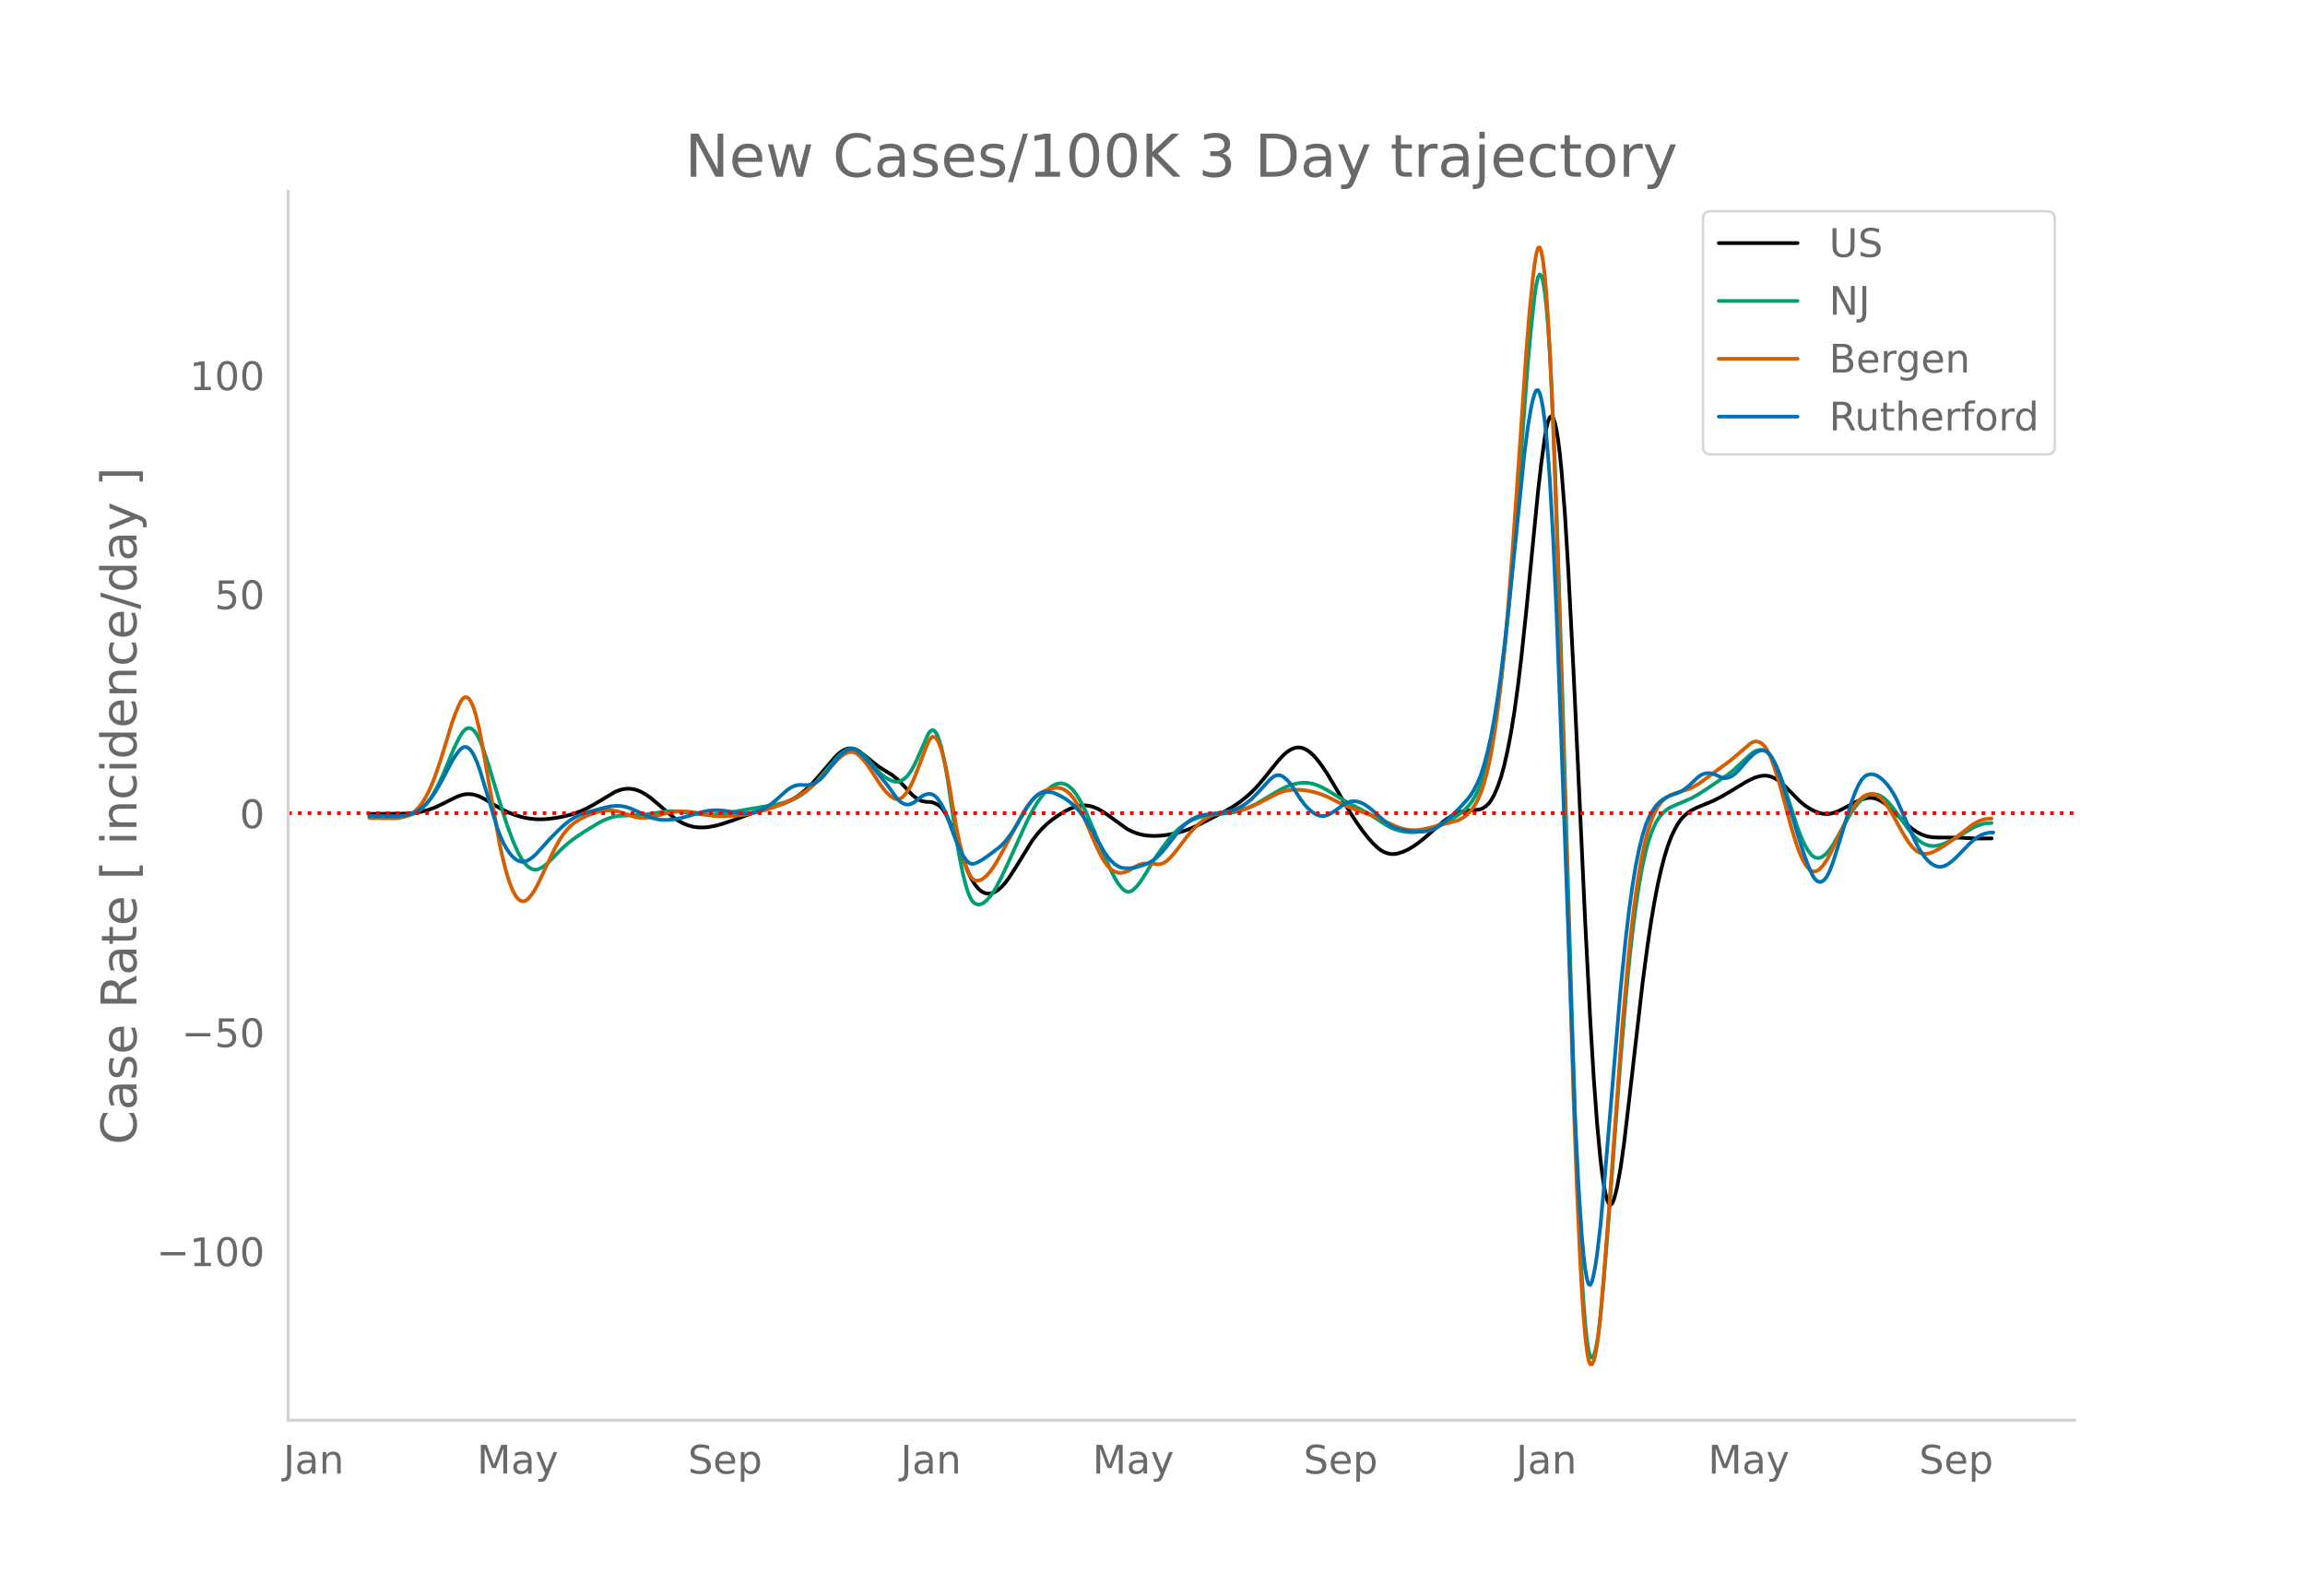 <svg height="864" viewBox="0 0 936 648" width="1248" xmlns="http://www.w3.org/2000/svg" xmlns:xlink="http://www.w3.org/1999/xlink"><defs><style>*{stroke-linecap:butt;stroke-linejoin:round}</style></defs><g id="figure_1"><path d="M0 648h936V0H0z" style="fill:#fff" id="patch_1"/><g id="axes_1"><path d="M117 576.72h725.4V77.76H117z" style="fill:none" id="patch_2"/><path clip-path="url(#p9dadee1b58)" d="m149.973 330.502 15.065-.103 3.424-.318 2.74-.473 2.738-.73 2.74-1.024 3.424-1.627 5.478-2.725 2.054-.713 1.37-.272 1.37-.075 1.369.117 1.37.299 1.37.476 2.054 1.026 3.424 2.017 3.423 2.033 2.74 1.348 2.739 1.094 2.739.842 2.74.597 2.738.336 2.74.064 2.739-.153 3.424-.446 3.424-.674 3.424-.936 2.739-.99 2.739-1.242 2.739-1.5 8.902-5.298 2.055-.747 1.37-.312 1.369-.134 1.37.045 1.369.22 1.37.395 1.37.567 2.054 1.152 2.054 1.446 2.74 2.313 6.162 5.317 2.055 1.444 2.054 1.151 2.054.836 2.055.547 2.054.284 2.055.038 2.054-.164 2.74-.506 2.738-.73 4.794-1.596 4.793-1.794 4.11-1.525 3.423-1.077 7.533-2.16 2.054-.864 2.054-1.05 2.055-1.283 2.054-1.535 2.055-1.793 2.054-2.06 2.74-3.094 6.162-7.216 1.37-1.369 1.37-1.081 1.369-.754 1.37-.426 1.37-.073 1.369.303 1.37.68 2.054 1.544 6.163 4.92 5.478 3.387 2.055 1.67 2.054 2.034 4.109 4.41 1.37 1.105 1.369.87 1.37.562 1.369.235 2.054.088 1.37.38 1.37.691.684.473.685.609.685.79 1.37 2.16 1.37 2.927 2.053 5.453 5.479 14.856 1.37 2.81 1.369 2.25 1.37 1.712 1.37 1.197 1.369.685 1.37.235 1.369-.153 1.37-.538 1.37-.91 1.369-1.223 1.37-1.524 1.369-1.821 2.739-4.18 6.848-11.096 2.054-2.728 2.055-2.3 2.054-1.95 2.054-1.68 2.74-1.889 2.739-1.644 2.054-1.01 2.055-.737 1.37-.33 1.369-.158 1.37.023 1.369.201 1.37.362 2.054.836 2.054 1.156 2.055 1.38 7.532 5.478 2.055 1.09 2.054.814 2.054.574 2.055.341 2.739.176 2.74-.103 2.738-.318 3.424-.66 3.424-.926 2.74-1.015 3.423-1.573 10.957-5.648 2.74-1.603 2.738-1.849 2.74-2.15 2.054-1.837 2.054-2.086 2.74-3.148 3.423-4.289 2.74-3.367 2.054-2.23 1.37-1.205 1.37-.93 1.369-.654 1.37-.341 1.369.006 1.37.356 1.369.694 1.37.989 1.37 1.272 1.369 1.554 2.054 2.72 2.054 3.07 3.424 5.694 5.479 9.35 2.739 4.28 2.74 3.88 2.053 2.616 2.055 2.332 2.054 1.974 1.37 1.007 1.37.747 1.369.492 1.37.24 1.37-.01 1.369-.244 2.054-.649 2.055-.954 2.054-1.211 2.054-1.423 2.74-2.18 3.423-3.034 3.424-2.99 2.055-1.587 2.054-1.313 2.054-1.016 1.37-.481 1.37-.322 2.739-.319 3.424-.293 1.37-.469 1.369-.868 1.37-1.326.684-.915 1.37-2.391 1.37-3.14 1.37-3.946 1.369-4.982 1.37-6.076 1.369-7.177 1.37-8.454 1.369-9.905 1.37-11.366 2.054-19.283 2.74-27.782 2.053-20.945 1.37-11.92 1.37-10.013.684-3.927.685-2.811.685-1.635.685-.459.685.717.684 1.893.685 3.078.685 4.31.685 5.592.685 6.88 1.37 17.63 1.369 22.713 2.054 39.797 2.054 43.512 2.74 59.431 2.054 39.673 1.37 22.853 1.37 18.772 1.369 14.647.685 5.773.684 4.727.685 3.668.685 2.606.685 1.544.685.483.684-.58.685-1.597.685-2.394.685-2.97 1.37-7.54 1.369-9.67 2.054-17.464 5.479-47.795 2.054-15.49 1.37-9.22 1.37-8.173 1.369-7.122 1.37-6.108 1.369-5.252 1.37-4.432 1.369-3.621 1.37-2.954 1.37-2.431 1.369-1.916 1.37-1.446 1.369-1.157 1.37-.916 2.054-1.026 3.424-1.422 3.424-1.435 3.424-1.744 3.424-2.02 6.848-4.138 2.739-1.323 2.054-.66 1.37-.26 1.37-.066 1.369.183 1.37.435 1.37.68 1.369.901 1.37 1.12 2.054 2.048 4.793 4.892 2.055 1.723 2.054 1.388 2.054 1.072 2.055.762 1.37.302 1.369.1 1.37-.1 1.369-.297 2.054-.741 2.055-1.056 5.478-2.9 2.055-.823 2.054-.567 1.37-.116 1.37.137 1.369.388 1.37.625 1.369.846 1.37 1.065 2.739 2.581 5.478 5.326 2.054 1.71 2.055 1.377 2.054 1 2.054.654 2.055.344 2.739.089 7.533.025 7.532.377 6.163-.044h0" style="fill:none;stroke:#000;stroke-linecap:round;stroke-width:1.5" id="line2d_1"/><path clip-path="url(#p9dadee1b58)" d="m149.973 331.493 6.848.114 4.793.068 2.74-.203 1.369-.267 2.054-.684 1.37-.663 1.37-.912 1.37-1.181 1.369-1.463 1.37-1.798 1.369-2.144 1.37-2.49 2.054-4.266 2.054-4.81 2.74-6.618 2.054-4.226 1.37-2.324.684-.855.685-.614.685-.373.684-.131.685.109.685.348.685.586.685.822.684 1.06 1.37 2.828 1.37 3.664 2.054 6.183 2.74 9.143 2.738 8.989 2.055 6.265 2.054 5.528 2.054 4.675 1.37 2.555 1.37 2.003 1.37 1.45 1.369.91.685.256.684.125.685-.006.685-.137 1.37-.622 1.37-.904 1.369-1.14 2.054-2.101 3.424-3.472 2.74-2.46 2.738-2.07 4.11-2.739 5.477-3.338 2.055-1.059 2.054-.854 2.055-.614 2.054-.338 2.74-.132 6.162-.212 3.424-.447 6.848-1.024 2.054-.096 2.055.083 4.109.474 5.478.712 2.74.165 2.738-.045 2.74-.245 4.108-.64 19.174-3.315 2.74-.67 2.739-.917 2.054-.925 2.054-1.21 2.055-1.5 2.054-1.8 2.055-2.096 2.739-3.118 5.478-6.503 1.37-1.405 1.37-1.103 1.369-.795 1.37-.462.684-.07.685.045.685.16 1.37.668 1.369 1.079 2.054 1.993 2.055 2.344 2.054 2.333 2.054 1.958 1.37 1.065 1.37.841 1.37.617 1.369.351.685.02.684-.098.685-.215 1.37-.783 1.37-1.267 1.369-1.805 1.37-2.357 1.37-2.896 4.108-9.352.685-1.242.684-.765.685-.247.685.273.685.79.685 1.31.684 1.821.685 2.303 1.37 5.949 1.37 7.723 1.369 9.436 2.054 14.136 1.37 7.934 1.37 6.702 1.369 5.326.685 2.093.685 1.711.684 1.33.685.946.685.584.685.315.685.14.684-.015.685-.172.685-.327 1.37-1.084 1.37-1.518 1.369-1.914 1.37-2.306 2.054-3.944 2.739-5.836 7.533-16.664 2.054-4.01 2.054-3.48 2.055-2.885 1.37-1.585 1.369-1.304 1.37-1.025 1.369-.727 1.37-.363 1.37.018 1.369.4 1.37.814 1.369 1.26 1.37 1.709 1.37 2.138 1.369 2.497 1.37 2.839 2.738 6.375 6.848 16.19 2.055 4.118 1.37 2.209 1.369 1.75.685.697.684.537.685.339.685.135.685-.07.685-.276.684-.47 1.37-1.33 1.37-1.692 1.37-2.043 4.793-7.827 2.739-3.948 2.74-3.608 2.053-2.38 2.055-1.983 2.054-1.6 2.055-1.275 2.054-.978 2.054-.748 2.055-.533 2.739-.479 4.109-.407 4.108-.457 2.74-.54 2.054-.6 2.054-.792 2.74-1.32 2.739-1.584 7.532-4.469 2.74-1.302 2.054-.752 2.054-.538 2.055-.272 2.054.002 2.054.315 2.055.64 2.054.91 2.054 1.123 8.218 4.973 8.902 4.674 3.424 2.3 3.424 2.243 2.055 1.091 2.054.806 2.054.554 2.055.336 2.054.122 2.054-.082 2.055-.286 2.054-.511 2.055-.744 4.108-1.825 4.11-2.054 2.053-1.185 2.055-1.493 1.37-1.183 1.369-1.46 1.37-1.863 1.37-2.27 1.369-2.76 1.37-3.575 1.369-4.47 1.37-5.447 1.37-6.752 1.369-8.14 1.37-9.53 1.369-11.045 1.37-12.682 1.369-14.323 2.054-24.235 2.055-26.668 3.424-45.68 1.37-14.89 1.369-12.442.685-4.697.684-3.024.685-1.252.685.52.685 2.293.685 4.1.684 6.082.685 8.243.685 10.436.685 12.632 1.37 31.846 1.369 39.64 2.054 66.33 4.794 161.115 1.37 34.834 1.37 28.096.684 10.977.685 8.798.684 6.62.685 4.44.685 2.336.685.61.685-.737.684-2.011.685-3.285.685-4.557.685-5.831 1.37-14.822 2.054-25.354 2.739-37.402 2.054-27.01 2.055-24.376 1.37-14.437 1.369-12.58 1.37-10.716 1.369-9.048 1.37-7.574 1.37-6.11 1.369-4.75 1.37-3.81 1.369-2.98 1.37-2.157 1.37-1.58 1.369-1.246 1.37-.923 2.054-.943 6.848-2.94 2.739-1.54 3.424-2.209 8.902-6.046 2.054-1.65 2.74-2.559 4.108-3.798 1.37-1.01 1.37-.633 1.369-.247.685.027.685.162.684.329.685.503.685.676 1.37 1.873 1.37 2.537 1.369 3.083 1.37 3.598 2.054 6.268 4.108 12.632 1.37 3.595 1.37 3.017 1.37 2.436 1.369 1.79.685.629.684.45.685.27.685.092.685-.083.685-.235.684-.366 1.37-1.11 1.37-1.614 1.369-2.065 2.054-3.507 4.794-8.595 2.054-3.072 1.37-1.707 1.37-1.395 1.37-1.082 1.369-.742 1.37-.374 1.369-.006 1.37.358 1.369.702 1.37 1.041 1.37 1.376 2.054 2.495 2.054 2.843 3.424 4.785 2.054 2.604 1.37 1.47 1.37 1.203 1.369.935 1.37.674 1.37.418 1.369.162 1.37-.077 1.369-.251 1.37-.409 2.054-.856 2.74-1.386 4.108-2.428 3.424-2.03 2.054-.922 2.055-.645 1.37-.24 2.053-.089h0" style="fill:none;stroke:#009e73;stroke-linecap:round;stroke-width:1.5" id="line2d_2"/><path clip-path="url(#p9dadee1b58)" d="m149.973 332.138 6.163.102 4.109.04 2.054-.189 2.054-.41 1.37-.518 1.37-.757 1.37-1 1.369-1.321 1.37-1.717 1.369-2.117 1.37-2.554 1.369-3.023 1.37-3.494 2.054-5.993 2.74-8.829 2.054-6.761 1.37-3.844 1.369-3.24.684-1.372.685-1.09.685-.7.685-.287.685.124.684.537.685.948.685 1.353.685 1.755.685 2.155 1.37 5.51 1.369 7.08 6.848 39.319 1.37 6.34 1.369 5.42 1.37 4.46 1.369 3.46.685 1.353.685 1.103.684.854.685.614.685.382.685.153.685-.077.684-.307.685-.528 1.37-1.533 1.37-2.02 1.369-2.497 3.424-7.338 3.424-7.199 2.054-3.617 1.37-2.035 1.37-1.742 1.369-1.458 1.37-1.18 2.054-1.42 2.054-1.15 2.74-1.183 2.739-.923 2.054-.478 2.054-.24 2.055.018 2.054.33 2.055.627 5.478 1.808 2.054.283 2.055-.015 2.054-.27 2.74-.688 4.793-1.236 2.054-.32 2.74-.151 2.738.103 2.74.342 4.108.838 3.424.574 2.055.175 2.739-.018 5.478-.35 3.424-.425 3.424-.674 3.424-.92 4.109-1.346 3.424-1.335 3.424-1.56 2.739-1.467 2.739-1.73 2.054-1.528 2.055-1.752 2.739-2.675 4.109-4.518 2.739-2.966 1.37-1.203 1.369-.902 1.37-.597.684-.156.685-.032.685.097.685.225.685.355 1.37 1.088 1.369 1.47 1.37 1.72 2.054 3.035 2.739 4.223 2.054 2.877 1.37 1.584 1.37 1.25 1.369.907.685.277.685.107.684-.07.685-.249.685-.426.685-.603 1.37-1.72 1.369-2.328 1.37-2.917 1.37-3.49 3.423-9.027 1.37-3.066.684-.96.685-.478.685.003.685.484.685.966.684 1.439.685 1.875.685 2.274 1.37 5.722 1.37 7.286 2.738 16.184 1.37 6.694 1.37 5.611 1.369 4.41.685 1.71.685 1.38.684 1.047.685.717.685.4.685.167.685.011.684-.127.685-.266.685-.405 1.37-1.187 1.37-1.545 1.369-1.864 1.37-2.18 2.738-4.896 8.218-15.434 1.37-2.075 1.37-1.793 1.369-1.518 1.37-1.252 1.369-.987 1.37-.744 2.054-.83 2.054-.525 1.37-.092 1.37.216 1.369.529 1.37.865 1.37 1.3 1.369 1.76 1.37 2.218 1.369 2.604 2.054 4.497 4.109 9.582 2.054 4.21 1.37 2.304 1.37 1.806 1.37 1.31 1.369.865 1.37.466 1.369.072 1.37-.294 1.37-.541 1.369-.76 2.054-1.286 1.37-.58 1.37-.314 2.054-.077 2.054.127 2.054.211.685-.06 1.37-.455 1.37-.906 1.369-1.308 2.054-2.333 2.055-2.686 2.739-3.613 2.054-2.428 2.055-2.09 2.054-1.72 2.054-1.355 2.055-.99 2.054-.673 2.054-.482 3.424-.497 4.11-.612 2.738-.72 2.055-.754 2.054-.955 8.218-4.24 2.054-.713 2.054-.467 2.055-.21 2.739.03 2.739.308 2.74.56 2.738.81 2.74 1.103 4.108 2.04 3.424 1.67 2.74 1.07 9.586 3.495 4.794 2.32 3.424 1.533 2.054.73 2.055.489 2.054.244h2.054l2.055-.24 2.739-.56 11.641-3.03 1.37-.62 1.37-.8 1.37-1.024 1.369-1.419 1.37-1.859 1.369-2.31 1.37-3.028 1.37-4.012 1.369-5.023 1.37-6.357 1.369-8.017 1.37-9.69 1.37-11.408 1.369-13.298 1.37-15.235 2.054-26.31L617 183.817l2.739-40.553 1.37-16.759 1.37-13.694.684-5.594.685-4.204.684-2.294.685-.279.685 1.735.685 3.749.685 5.776.684 7.867.685 10.024.685 12.191 1.37 30.89 1.37 39.42 2.738 91.323 4.11 141.023 1.369 36.972 1.37 30.26.684 12.37.685 10.266.685 8.12.684 5.976.685 3.83.685 1.758.685.05.685-1.296.684-2.569.685-3.841.685-5.114.685-6.387 1.37-15.913 2.054-26.791 5.478-75.11 2.054-23.536 1.37-13.527 1.37-11.643 1.37-9.83 1.369-8.305 1.37-6.852 1.369-5.412 1.37-4.264 1.37-3.412 1.369-2.572 1.37-1.813 1.369-1.385 1.37-1.038 1.369-.698 2.74-.947 4.793-1.526 2.054-1.021 2.054-1.267 2.74-2.035 4.108-3.04 4.794-3.484 2.054-1.655 6.848-5.87.685-.4.685-.266.685-.118.684.028.685.176.685.321.685.475.685.656.684.867.685 1.083 1.37 2.817 1.37 3.672 2.054 6.569 2.054 7.389 2.74 10.26 2.054 6.806 1.37 3.867 1.369 3.096 1.37 2.316.684.865.685.67.685.472.685.277.684.08.685-.118.685-.314.685-.504 1.37-1.446 1.369-1.921 1.37-2.39 2.054-4.25 5.478-11.594 2.055-3.408 1.37-1.862 1.369-1.49 1.37-1.116 1.369-.734 1.37-.322 1.37.097 1.369.516 1.37.937 1.369 1.358 1.37 1.78 2.054 3.31 2.739 4.994 2.054 3.694 2.055 3.156 1.37 1.763 1.369 1.341 1.37.882 1.369.428 1.37.07 1.37-.191 1.369-.449 2.054-1.047 2.74-1.646 3.423-2.35 4.109-3.156 4.109-3.145 2.054-1.142 1.37-.558 1.37-.38 1.369-.2 1.37-.036h0" style="fill:none;stroke:#d55e00;stroke-linecap:round;stroke-width:1.5" id="line2d_3"/><path clip-path="url(#p9dadee1b58)" d="m149.973 331.327 8.902.11 2.74-.05 2.738-.255 2.055-.472 2.054-.781 1.37-.74 1.37-.97 1.369-1.203 1.37-1.46 1.369-1.74 1.37-2.02 2.054-3.485 2.74-5.175 2.054-3.968 1.37-2.221 1.369-1.835.684-.76.685-.582.685-.341.685-.086.685.17.684.425.685.68.685.934.685 1.174 1.37 3.035 1.369 3.944 6.848 22.821 1.37 3.562 1.37 2.931 1.369 2.33 1.37 1.842 1.369 1.385 1.37.927 1.369.457.685.047.685-.072.684-.193 1.37-.709 1.37-.992 1.37-1.237 2.053-2.265 3.424-3.799 3.424-3.475 2.74-2.502 2.054-1.583 2.054-1.275 2.055-.988 2.054-.727 7.533-2.091 2.739-.597 2.054-.216 2.055.053 2.054.35 2.054.67 3.424 1.525 3.424 1.638 2.055.732 2.054.5 2.055.248h2.054l2.74-.268 2.738-.532 2.74-.759 5.478-1.616 2.739-.544 2.054-.206 2.055-.018 2.054.175 4.109.636 2.739.404 2.054.095 2.055-.139 2.054-.416 2.054-.71 2.055-1.043 2.054-1.378 2.055-1.662 4.793-4.275 1.37-.883 1.37-.646 1.369-.367 1.37-.087 2.054.117 1.37-.153 1.369-.383 1.37-.635 1.37-.969 1.369-1.322 1.37-1.668 3.423-4.419 2.055-2.41 1.37-1.264 1.369-.907 1.37-.523.684-.08.685.05.685.18.685.309 1.37 1 2.054 2.047 2.054 2.355 7.533 9.491 3.424 4.8 1.37 1.314 1.369.79.685.2.684.077.685-.039.685-.152 1.37-.647 1.37-1.087 1.369-1.134 1.37-.789 1.369-.426.685-.07.684.059.685.221.685.39.685.558.685.727 1.37 1.957 1.369 2.597 1.37 3.203 2.054 5.756 1.37 3.633 1.369 3.158 1.37 2.675 1.369 2.013.685.692.685.48.684.268.685.055.685-.142 1.37-.581 2.054-1.155 2.74-1.951 4.108-3.147 1.37-1.338 1.369-1.559 2.054-2.753 2.055-3.257 4.109-7.081 2.054-2.855 1.37-1.504 1.37-1.075 1.369-.64 1.37-.24 1.369.026 1.37.26 1.369.473 2.054.951 2.055 1.206 2.054 1.528 2.055 1.915 1.37 1.509 1.369 1.76 1.37 2.03 2.054 3.5 1.37 1.212v1.21l4.108 7.027 1.37 1.91 1.37 1.587 1.369 1.25 1.37.899 1.369.547 1.37.23 2.054.021 2.054-.301 2.74-.754 2.054-.748 1.37-.663 1.369-.885 1.37-1.11 2.054-2.046 2.054-2.47 4.109-5.324 2.054-2.355 1.37-1.335 1.37-1.107 1.37-.88 2.054-.967 1.37-.44 2.053-.376 8.903-1.23 2.054-.597 2.055-.778 1.37-.664 2.053-1.308 2.055-1.683 2.054-2.027 5.479-5.897 1.37-1.166.684-.394.685-.238.685-.082.684.072.685.229.685.379 1.37 1.12 1.37 1.527 1.369 1.93 2.739 4.317 2.054 2.68 1.37 1.474 1.37 1.188 1.369.892 1.37.585 1.37.231 1.369-.135 1.37-.497 2.054-1.173 2.054-1.483 2.054-1.548 1.37-.702 1.37-.398 1.37-.102 1.369.162 1.37.418 1.369.672 2.054 1.384 2.055 1.748 4.108 3.667 2.055 1.594 1.37.812 1.369.595 2.054.567 2.74.475 3.423.265 2.74-.008 2.054-.329 2.054-.65 1.37-.65 1.37-.838 2.054-1.587 2.74-2.447 2.738-2.72 3.424-3.72 1.37-1.77 1.37-2.187 1.369-2.62 1.37-3.287 1.37-4.187 1.369-5.096 1.37-6.063 1.369-7.258 1.37-8.509 1.37-9.756 2.053-16.773 2.055-19.174 5.478-54.077 1.37-10.639 1.37-8.049.684-3.053.685-2.352.685-1.378.684-.133.685 1.166.685 2.465.685 3.764.685 5.063.684 6.39.685 7.852.685 9.45 1.37 23.778 1.37 30.28 2.054 54.64 5.478 150.515 1.37 27.296 1.37 20.65.684 7.66.685 5.84.684 4.022.685 2.202.685.383.685-1.356.685-2.695.684-3.633.685-4.49 1.37-11.556 1.37-14.914 6.847-81.505 2.055-20.218 1.37-11.613 1.369-9.973 1.37-8.327 1.369-6.764 1.37-5.53 1.37-4.38 1.369-3.242 1.37-2.433 1.369-1.951 1.37-1.483 1.37-1.062 1.369-.83 1.37-.644 4.108-1.536 1.37-.78 2.054-1.496 2.054-1.896 2.055-1.991 1.37-.909 1.369-.523 1.37-.155 1.369.143 1.37.423 2.739 1.306 1.37.203 1.369-.226 1.37-.64 1.37-1 1.369-1.349 4.108-4.688 2.055-1.968 1.37-.893 1.369-.465.685-.073.685.044.684.206.685.414.685.63.685.847.685 1.064 1.37 2.771 1.369 3.457 1.37 3.967 2.054 6.803 4.793 16.111 2.055 6.246 2.054 5.523 1.37 2.886.684 1.035.685.757.685.48.685.201.685-.075.684-.346.685-.615.685-.88.685-1.148.684-1.413 1.37-3.61 2.054-6.49 5.479-17.966 1.37-3.673 1.369-3.062 1.37-2.246.684-.813.685-.608.685-.41 1.37-.387 1.37.055 1.369.488 1.37.896 1.369 1.2 1.37 1.478 1.369 1.78 1.37 2.184 1.37 2.61 2.054 4.639 4.108 9.446 2.055 4.199 1.37 2.35 1.369 1.988 1.37 1.618 1.369 1.24 1.37.863 1.37.48 1.369.078 1.37-.332 1.369-.707 1.37-.948 1.37-1.156 2.053-2.084 4.11-4.229 2.054-1.81 1.37-.943 1.369-.732 1.37-.526 1.369-.323 1.37-.122.684-.006h0" style="fill:none;stroke:#0072b2;stroke-linecap:round;stroke-width:1.5" id="line2d_4"/><path clip-path="url(#p9dadee1b58)" d="M117 330.198h725.4" style="fill:none;stroke:red;stroke-dasharray:1.5,2.475;stroke-dashoffset:0;stroke-width:1.5" id="line2d_5"/><path d="M117 576.72V77.76" style="fill:none;stroke:#d3d3d3;stroke-linecap:square;stroke-linejoin:miter;stroke-width:1.25" id="patch_3"/><path d="M117 576.72h725.4" style="fill:none;stroke:#d3d3d3;stroke-linecap:square;stroke-linejoin:miter;stroke-width:1.25" id="patch_4"/><g id="matplotlib.axis_1"><g id="xtick_1"><g style="fill:#696969" transform="matrix(.16 0 0 -.16 115.042 598.378)" id="text_1"><defs><path d="M9.813 72.906h9.859V5.078q0-13.187-5-19.14-5-5.954-16.094-5.954h-3.75v8.297h3.078q6.531 0 9.219 3.672Q9.813-4.39 9.813 5.078z" id="DejaVuSans-74"/><path d="M34.281 27.484q-10.89 0-15.093-2.484-4.204-2.484-4.204-8.5 0-4.781 3.157-7.594 3.156-2.797 8.562-2.797 7.485 0 12 5.297 4.516 5.297 4.516 14.078v2zm17.922 3.72V0H43.22v8.297Q40.14 3.328 35.547.953q-4.594-2.375-11.234-2.375-8.391 0-13.36 4.719Q6 8.016 6 15.922q0 9.219 6.172 13.906 6.187 4.688 18.437 4.688h12.61v.89q0 6.203-4.078 9.594-4.078 3.39-11.453 3.39-4.688 0-9.141-1.124-4.438-1.125-8.531-3.375v8.312q4.921 1.906 9.562 2.844 4.64.953 9.031.953 11.875 0 17.735-6.156 5.86-6.14 5.86-18.64z" id="DejaVuSans-97"/><path d="M54.89 33.016V0h-8.984v32.719q0 7.765-3.031 11.61-3.031 3.858-9.078 3.858-7.281 0-11.484-4.64-4.204-4.625-4.204-12.64V0H9.08v54.688h9.03v-8.5q3.235 4.937 7.594 7.374Q30.078 56 35.797 56q9.422 0 14.25-5.828 4.844-5.828 4.844-17.156z" id="DejaVuSans-110"/></defs><use xlink:href="#DejaVuSans-74"/><use x="29.492" xlink:href="#DejaVuSans-97"/><use x="90.771" xlink:href="#DejaVuSans-110"/></g></g><g id="xtick_2"><g style="fill:#696969" transform="matrix(.16 0 0 -.16 193.694 598.378)" id="text_2"><defs><path d="M9.813 72.906h14.703l18.593-49.61 18.703 49.61h14.704V0H66.89v64.016l-18.797-50h-9.907l-18.796 50V0H9.813z" id="DejaVuSans-77"/><path d="M32.172-5.078q-3.797-9.766-7.422-12.735-3.61-2.984-9.656-2.984H7.906v7.516h5.282q3.703 0 5.75 1.765Q21-9.766 23.483-3.219l1.61 4.094-22.11 53.813H12.5l17.094-42.766 17.093 42.766h9.516z" id="DejaVuSans-121"/></defs><use xlink:href="#DejaVuSans-77"/><use x="86.279" xlink:href="#DejaVuSans-97"/><use x="147.559" xlink:href="#DejaVuSans-121"/></g></g><g id="xtick_3"><g style="fill:#696969" transform="matrix(.16 0 0 -.16 279.384 598.378)" id="text_3"><defs><path d="M53.516 70.516V60.89q-5.61 2.687-10.594 4-4.984 1.328-9.625 1.328-8.047 0-12.422-3.125t-4.375-8.89q0-4.845 2.906-7.313 2.907-2.453 11.016-3.97l5.953-1.218q11.031-2.11 16.281-7.406 5.25-5.297 5.25-14.172 0-10.61-7.11-16.078-7.093-5.469-20.812-5.469-5.172 0-11.015 1.172Q13.14.922 6.89 3.219v10.156q6-3.36 11.765-5.078 5.766-1.703 11.328-1.703 8.438 0 13.032 3.312 4.593 3.328 4.593 9.485 0 5.359-3.297 8.39-3.296 3.032-10.812 4.547L27.484 33.5q-11.03 2.188-15.968 6.875-4.922 4.688-4.922 13.047 0 9.672 6.812 15.234 6.813 5.563 18.766 5.563 5.14 0 10.453-.938 5.328-.922 10.89-2.765z" id="DejaVuSans-83"/><path d="M56.203 29.594v-4.39H14.891q.593-9.282 5.593-14.142 5-4.859 13.938-4.859 5.172 0 10.031 1.266 4.86 1.265 9.656 3.812v-8.5Q49.266.734 44.187-.344 39.11-1.422 33.892-1.422q-13.094 0-20.735 7.61-7.64 7.625-7.64 20.625 0 13.421 7.25 21.296Q20.016 56 32.328 56q11.031 0 17.453-7.11 6.422-7.093 6.422-19.296zm-8.984 2.64q-.094 7.36-4.125 11.75-4.032 4.407-10.672 4.407-7.516 0-12.031-4.25-4.516-4.25-5.203-11.97z" id="DejaVuSans-101"/><path d="M18.11 8.203v-29H9.077v75.484h9.031v-8.296q2.844 4.875 7.157 7.234Q29.594 56 35.594 56q9.968 0 16.187-7.906 6.235-7.907 6.235-20.797T51.78 6.484q-6.218-7.906-16.187-7.906-6 0-10.328 2.375-4.313 2.375-7.157 7.25zm30.578 19.094q0 9.906-4.079 15.547-4.078 5.64-11.203 5.64-7.14 0-11.218-5.64-4.079-5.64-4.079-15.547 0-9.906 4.078-15.547 4.079-5.64 11.22-5.64 7.124 0 11.202 5.64t4.078 15.547z" id="DejaVuSans-112"/></defs><use xlink:href="#DejaVuSans-83"/><use x="63.477" xlink:href="#DejaVuSans-101"/><use x="125" xlink:href="#DejaVuSans-112"/></g></g><g id="xtick_4"><g style="fill:#696969" transform="matrix(.16 0 0 -.16 365.676 598.378)" id="text_4"><use xlink:href="#DejaVuSans-74"/><use x="29.492" xlink:href="#DejaVuSans-97"/><use x="90.771" xlink:href="#DejaVuSans-110"/></g></g><g id="xtick_5"><g style="fill:#696969" transform="matrix(.16 0 0 -.16 443.643 598.378)" id="text_5"><use xlink:href="#DejaVuSans-77"/><use x="86.279" xlink:href="#DejaVuSans-97"/><use x="147.559" xlink:href="#DejaVuSans-121"/></g></g><g id="xtick_6"><g style="fill:#696969" transform="matrix(.16 0 0 -.16 529.333 598.378)" id="text_6"><use xlink:href="#DejaVuSans-83"/><use x="63.477" xlink:href="#DejaVuSans-101"/><use x="125" xlink:href="#DejaVuSans-112"/></g></g><g id="xtick_7"><g style="fill:#696969" transform="matrix(.16 0 0 -.16 615.625 598.378)" id="text_7"><use xlink:href="#DejaVuSans-74"/><use x="29.492" xlink:href="#DejaVuSans-97"/><use x="90.771" xlink:href="#DejaVuSans-110"/></g></g><g id="xtick_8"><g style="fill:#696969" transform="matrix(.16 0 0 -.16 693.592 598.378)" id="text_8"><use xlink:href="#DejaVuSans-77"/><use x="86.279" xlink:href="#DejaVuSans-97"/><use x="147.559" xlink:href="#DejaVuSans-121"/></g></g><g id="xtick_9"><g style="fill:#696969" transform="matrix(.16 0 0 -.16 779.282 598.378)" id="text_9"><use xlink:href="#DejaVuSans-83"/><use x="63.477" xlink:href="#DejaVuSans-101"/><use x="125" xlink:href="#DejaVuSans-112"/></g></g></g><g id="matplotlib.axis_2"><g id="ytick_1"><g style="fill:#696969" transform="matrix(.16 0 0 -.16 63.553 514.124)" id="text_10"><defs><path d="M10.594 35.5h62.593v-8.297H10.594z" id="DejaVuSans-8722"/><path d="M12.406 8.297h16.11v55.625l-17.532-3.516v8.985l17.438 3.515h9.86V8.296H54.39V0H12.406z" id="DejaVuSans-49"/><path d="M31.781 66.406q-7.61 0-11.453-7.5Q16.5 51.422 16.5 36.375q0-14.984 3.828-22.484 3.844-7.5 11.453-7.5 7.672 0 11.5 7.5 3.844 7.5 3.844 22.484 0 15.047-3.844 22.531-3.828 7.5-11.5 7.5zm0 7.813q12.266 0 18.735-9.703 6.468-9.688 6.468-28.141 0-18.406-6.468-28.11-6.47-9.687-18.735-9.687-12.25 0-18.718 9.688-6.47 9.703-6.47 28.109 0 18.453 6.47 28.14Q19.53 74.22 31.78 74.22z" id="DejaVuSans-48"/></defs><use xlink:href="#DejaVuSans-8722"/><use x="83.789" xlink:href="#DejaVuSans-49"/><use x="147.412" xlink:href="#DejaVuSans-48"/><use x="211.035" xlink:href="#DejaVuSans-48"/></g></g><g id="ytick_2"><g style="fill:#696969" transform="matrix(.16 0 0 -.16 73.733 425.2)" id="text_11"><defs><path d="M10.797 72.906h38.719v-8.312H19.828v-17.86q2.14.735 4.281 1.094 2.157.36 4.313.36 12.203 0 19.328-6.688 7.14-6.688 7.14-18.11 0-11.765-7.328-18.296-7.328-6.516-20.656-6.516-4.593 0-9.36.781-4.75.782-9.827 2.344v9.922q4.39-2.39 9.078-3.563 4.687-1.171 9.906-1.171 8.453 0 13.375 4.437 4.938 4.438 4.938 12.063 0 7.609-4.938 12.047-4.922 4.453-13.375 4.453-3.953 0-7.89-.875-3.922-.875-8.016-2.735z" id="DejaVuSans-53"/></defs><use xlink:href="#DejaVuSans-8722"/><use x="83.789" xlink:href="#DejaVuSans-53"/><use x="147.412" xlink:href="#DejaVuSans-48"/></g></g><g id="ytick_3"><use xlink:href="#DejaVuSans-48" style="fill:#696969" transform="matrix(.16 0 0 -.16 97.32 336.277)" id="text_12"/></g><g id="ytick_4"><g style="fill:#696969" transform="matrix(.16 0 0 -.16 87.14 247.353)" id="text_13"><use xlink:href="#DejaVuSans-53"/><use x="63.623" xlink:href="#DejaVuSans-48"/></g></g><g id="ytick_5"><g style="fill:#696969" transform="matrix(.16 0 0 -.16 76.96 158.43)" id="text_14"><use xlink:href="#DejaVuSans-49"/><use x="63.623" xlink:href="#DejaVuSans-48"/><use x="127.246" xlink:href="#DejaVuSans-48"/></g></g><g style="fill:#696969" transform="matrix(0 -.2 -.2 0 55.393 464.8)" id="text_15"><defs><path d="M64.406 67.281v-10.39q-4.984 4.64-10.625 6.922-5.64 2.296-11.984 2.296-12.5 0-19.14-7.64-6.641-7.64-6.641-22.094 0-14.406 6.64-22.047 6.64-7.64 19.14-7.64 6.345 0 11.985 2.296 5.64 2.297 10.625 6.938V5.609Q59.234 2.094 53.437.33q-5.78-1.75-12.218-1.75-16.563 0-26.094 10.124-9.516 10.14-9.516 27.672 0 17.578 9.516 27.703 9.531 10.14 26.094 10.14 6.531 0 12.312-1.734 5.797-1.734 10.875-5.203z" id="DejaVuSans-67"/><path d="M44.281 53.078v-8.5q-3.797 1.953-7.906 2.922-4.094.984-8.5.984-6.688 0-10.031-2.047-3.344-2.046-3.344-6.156 0-3.125 2.39-4.906 2.391-1.781 9.626-3.39l3.078-.688q9.562-2.047 13.593-5.781 4.032-3.735 4.032-10.422 0-7.625-6.032-12.078-6.03-4.438-16.578-4.438-4.39 0-9.156.86Q10.688.296 5.422 2v9.281q4.984-2.594 9.812-3.89 4.829-1.282 9.579-1.282 6.343 0 9.75 2.172 3.421 2.172 3.421 6.125 0 3.656-2.468 5.61-2.453 1.953-10.813 3.765l-3.125.735q-8.344 1.75-12.062 5.39-3.704 3.64-3.704 9.985 0 7.718 5.47 11.906Q16.75 56 26.811 56q4.97 0 9.36-.734 4.406-.72 8.11-2.188z" id="DejaVuSans-115"/><path d="M44.39 34.188q3.172-1.079 6.172-4.594 3-3.516 6.032-9.672L66.609 0H56l-9.313 18.703q-3.624 7.328-7.015 9.719-3.39 2.39-9.25 2.39h-10.75V0h-9.86v72.906h22.266q12.5 0 18.656-5.234 6.157-5.219 6.157-15.766 0-6.89-3.203-11.437-3.204-4.532-9.297-6.282zM19.673 64.797V38.922h12.406q7.125 0 10.766 3.297 3.64 3.297 3.64 9.687 0 6.39-3.64 9.64-3.64 3.25-10.766 3.25z" id="DejaVuSans-82"/><path d="M18.313 70.219V54.688h18.5v-6.985h-18.5V18.016q0-6.688 1.828-8.594 1.828-1.906 7.453-1.906h9.218V0h-9.218q-10.407 0-14.36 3.875-3.953 3.89-3.953 14.14v29.688H2.687v6.984h6.594V70.22z" id="DejaVuSans-116"/><path d="M8.594 75.984h20.703V69H17.578V-6.203h11.719v-6.984H8.594z" id="DejaVuSans-91"/><path d="M9.422 54.688h8.984V0H9.422zm0 21.296h8.984v-11.39H9.422z" id="DejaVuSans-105"/><path d="M48.781 52.594v-8.407q-3.812 2.11-7.64 3.157-3.828 1.047-7.735 1.047-8.75 0-13.593-5.547-4.829-5.532-4.829-15.547 0-10.016 4.829-15.563 4.843-5.53 13.593-5.53 3.907 0 7.735 1.046 3.828 1.047 7.64 3.156V2.094Q45.016.344 40.984-.531q-4.015-.89-8.562-.89-12.36 0-19.64 7.765-7.266 7.765-7.266 20.953 0 13.375 7.343 21.031Q20.22 56 33.016 56q4.14 0 8.093-.86 3.953-.843 7.672-2.546z" id="DejaVuSans-99"/><path d="M45.406 46.39v29.594h8.985V0h-8.985v8.203Q42.578 3.328 38.25.953q-4.313-2.375-10.375-2.375-9.906 0-16.14 7.906-6.22 7.922-6.22 20.813 0 12.89 6.22 20.797Q17.968 56 27.874 56q6.063 0 10.375-2.375 4.328-2.36 7.156-7.234zm-30.61-19.093q0-9.906 4.079-15.547 4.078-5.64 11.203-5.64 7.125 0 11.219 5.64 4.11 5.64 4.11 15.547 0 9.906-4.11 15.547-4.094 5.64-11.219 5.64-7.125 0-11.203-5.64-4.078-5.64-4.078-15.547z" id="DejaVuSans-100"/><path d="M25.39 72.906h8.297L8.297-9.28H0z" id="DejaVuSans-47"/><path d="M30.422 75.984v-89.171H9.719v6.984H21.39V69H9.719v6.984z" id="DejaVuSans-93"/></defs><use xlink:href="#DejaVuSans-67"/><use x="69.824" xlink:href="#DejaVuSans-97"/><use x="131.104" xlink:href="#DejaVuSans-115"/><use x="183.203" xlink:href="#DejaVuSans-101"/><use x="244.727" xlink:href="#DejaVuSans-32"/><use x="276.514" xlink:href="#DejaVuSans-82"/><use x="343.746" xlink:href="#DejaVuSans-97"/><use x="405.025" xlink:href="#DejaVuSans-116"/><use x="444.234" xlink:href="#DejaVuSans-101"/><use x="505.758" xlink:href="#DejaVuSans-32"/><use x="537.545" xlink:href="#DejaVuSans-91"/><use x="576.559" xlink:href="#DejaVuSans-32"/><use x="608.346" xlink:href="#DejaVuSans-105"/><use x="636.129" xlink:href="#DejaVuSans-110"/><use x="699.508" xlink:href="#DejaVuSans-99"/><use x="754.488" xlink:href="#DejaVuSans-105"/><use x="782.271" xlink:href="#DejaVuSans-100"/><use x="845.748" xlink:href="#DejaVuSans-101"/><use x="907.271" xlink:href="#DejaVuSans-110"/><use x="970.65" xlink:href="#DejaVuSans-99"/><use x="1025.631" xlink:href="#DejaVuSans-101"/><use x="1087.154" xlink:href="#DejaVuSans-47"/><use x="1120.846" xlink:href="#DejaVuSans-100"/><use x="1184.322" xlink:href="#DejaVuSans-97"/><use x="1245.602" xlink:href="#DejaVuSans-121"/><use x="1304.781" xlink:href="#DejaVuSans-32"/><use x="1336.568" xlink:href="#DejaVuSans-93"/></g></g><g style="fill:#696969" transform="matrix(.24 0 0 -.24 278.113 71.76)" id="text_16"><defs><path d="M9.813 72.906h13.28l32.329-60.984v60.984h9.562V0h-13.28L19.39 60.984V0H9.813z" id="DejaVuSans-78"/><path d="M4.203 54.688h8.985l11.234-42.672 11.172 42.672h10.593l11.235-42.672 11.187 42.672h8.985L63.28 0H52.688L40.922 44.828 29.109 0H18.5z" id="DejaVuSans-119"/><path d="M9.813 72.906h9.859V42.094L52.39 72.906h12.703L28.906 38.922 67.672 0H54.688L19.672 35.11V0h-9.86z" id="DejaVuSans-75"/><path d="M40.578 39.313Q47.656 37.797 51.625 33q3.984-4.781 3.984-11.813 0-10.78-7.422-16.703-7.421-5.906-21.093-5.906-4.578 0-9.438.906-4.86.907-10.031 2.72v9.515q4.094-2.39 8.969-3.61 4.89-1.218 10.218-1.218 9.266 0 14.125 3.656 4.86 3.656 4.86 10.64 0 6.454-4.516 10.079-4.515 3.64-12.562 3.64h-8.5v8.11h8.89q7.266 0 11.125 2.906 3.86 2.906 3.86 8.375 0 5.61-3.985 8.61-3.968 3.015-11.39 3.015-4.063 0-8.703-.89-4.641-.876-10.203-2.72v8.782q5.624 1.562 10.53 2.344 4.907.78 9.25.78 11.235 0 17.766-5.109 6.547-5.093 6.547-13.78 0-6.063-3.468-10.235-3.47-4.172-9.86-5.782z" id="DejaVuSans-51"/><path d="M19.672 64.797V8.109h11.922q15.093 0 22.093 6.829 7 6.843 7 21.593 0 14.64-7 21.453-7 6.813-22.093 6.813zm-9.86 8.11h20.266q21.188 0 31.094-8.813 9.922-8.813 9.922-27.563 0-18.86-9.969-27.703Q51.172 0 30.078 0H9.813z" id="DejaVuSans-68"/><path d="M41.11 46.297q-1.516.875-3.297 1.281Q36.03 48 33.89 48q-7.625 0-11.703-4.953-4.079-4.953-4.079-14.234V0H9.08v54.688h9.03v-8.5q2.844 4.984 7.375 7.39Q30.031 56 36.531 56q.922 0 2.047-.125 1.125-.11 2.484-.36z" id="DejaVuSans-114"/><path d="M9.422 54.688h8.984V-.984q0-10.438-3.984-15.125-3.969-4.688-12.813-4.688h-3.421v7.61H.594q5.125 0 6.968 2.374 1.86 2.36 1.86 9.829zm0 21.296h8.984v-11.39H9.422z" id="DejaVuSans-106"/><path d="M30.61 48.39q-7.22 0-11.422-5.64-4.204-5.64-4.204-15.453 0-9.813 4.172-15.453 4.188-5.64 11.453-5.64 7.188 0 11.375 5.655 4.203 5.672 4.203 15.438 0 9.719-4.203 15.406-4.187 5.688-11.375 5.688zm0 7.61q11.718 0 18.406-7.625 6.703-7.61 6.703-21.078 0-13.422-6.703-21.078-6.688-7.64-18.407-7.64-11.765 0-18.437 7.64-6.656 7.656-6.656 21.078 0 13.469 6.656 21.078Q18.844 56 30.609 56z" id="DejaVuSans-111"/></defs><use xlink:href="#DejaVuSans-78"/><use x="74.805" xlink:href="#DejaVuSans-101"/><use x="136.328" xlink:href="#DejaVuSans-119"/><use x="218.115" xlink:href="#DejaVuSans-32"/><use x="249.902" xlink:href="#DejaVuSans-67"/><use x="319.727" xlink:href="#DejaVuSans-97"/><use x="381.006" xlink:href="#DejaVuSans-115"/><use x="433.105" xlink:href="#DejaVuSans-101"/><use x="494.629" xlink:href="#DejaVuSans-115"/><use x="546.729" xlink:href="#DejaVuSans-47"/><use x="580.42" xlink:href="#DejaVuSans-49"/><use x="644.043" xlink:href="#DejaVuSans-48"/><use x="707.666" xlink:href="#DejaVuSans-48"/><use x="771.289" xlink:href="#DejaVuSans-75"/><use x="836.865" xlink:href="#DejaVuSans-32"/><use x="868.652" xlink:href="#DejaVuSans-51"/><use x="932.275" xlink:href="#DejaVuSans-32"/><use x="964.063" xlink:href="#DejaVuSans-68"/><use x="1041.064" xlink:href="#DejaVuSans-97"/><use x="1102.344" xlink:href="#DejaVuSans-121"/><use x="1161.523" xlink:href="#DejaVuSans-32"/><use x="1193.311" xlink:href="#DejaVuSans-116"/><use x="1232.52" xlink:href="#DejaVuSans-114"/><use x="1273.633" xlink:href="#DejaVuSans-97"/><use x="1334.912" xlink:href="#DejaVuSans-106"/><use x="1362.695" xlink:href="#DejaVuSans-101"/><use x="1424.219" xlink:href="#DejaVuSans-99"/><use x="1479.199" xlink:href="#DejaVuSans-116"/><use x="1518.408" xlink:href="#DejaVuSans-111"/><use x="1579.59" xlink:href="#DejaVuSans-114"/><use x="1620.703" xlink:href="#DejaVuSans-121"/></g><g id="legend_1"><path d="M694.75 184.5H831.2q3.2 0 3.2-3.2V88.96q0-3.2-3.2-3.2H694.75q-3.2 0-3.2 3.2v92.34q0 3.2 3.2 3.2z" style="fill:none;opacity:.8;stroke:#ccc;stroke-linejoin:miter" id="patch_5"/><path d="M697.95 98.718h32" style="fill:none;stroke:#000;stroke-linecap:round;stroke-width:1.5" id="line2d_6"/><g style="fill:#696969" transform="matrix(.16 0 0 -.16 742.75 104.317)" id="text_17"><defs><path d="M8.688 72.906h9.921V28.61q0-11.718 4.235-16.875 4.25-5.14 13.781-5.14 9.469 0 13.719 5.14 4.25 5.157 4.25 16.875v44.297H64.5V27.391q0-14.25-7.063-21.532-7.046-7.28-20.812-7.28-13.828 0-20.89 7.28-7.047 7.282-7.047 21.532z" id="DejaVuSans-85"/></defs><use xlink:href="#DejaVuSans-85"/><use x="73.193" xlink:href="#DejaVuSans-83"/></g><path d="M697.95 122.203h32" style="fill:none;stroke:#009e73;stroke-linecap:round;stroke-width:1.5" id="line2d_8"/><g style="fill:#696969" transform="matrix(.16 0 0 -.16 742.75 127.802)" id="text_18"><use xlink:href="#DejaVuSans-78"/><use x="74.805" xlink:href="#DejaVuSans-74"/></g><path d="M697.95 145.688h32" style="fill:none;stroke:#d55e00;stroke-linecap:round;stroke-width:1.5" id="line2d_10"/><g style="fill:#696969" transform="matrix(.16 0 0 -.16 742.75 151.287)" id="text_19"><defs><path d="M19.672 34.813V8.108H35.5q7.953 0 11.781 3.297 3.844 3.297 3.844 10.078 0 6.844-3.844 10.078-3.828 3.25-11.781 3.25zm0 29.984V42.828h14.61q7.218 0 10.75 2.703 3.546 2.719 3.546 8.282 0 5.515-3.547 8.25-3.531 2.734-10.75 2.734zm-9.86 8.11h25.204q11.28 0 17.375-4.688Q58.5 63.53 58.5 54.89q0-6.703-3.125-10.657-3.125-3.953-9.188-4.922 7.282-1.562 11.313-6.53 4.031-4.954 4.031-12.376 0-9.765-6.64-15.093Q48.25 0 35.984 0H9.812z" id="DejaVuSans-66"/><path d="M45.406 27.984q0 9.766-4.031 15.125-4.016 5.375-11.297 5.375-7.219 0-11.25-5.375-4.031-5.359-4.031-15.125 0-9.718 4.031-15.093t11.25-5.375q7.281 0 11.297 5.375 4.031 5.375 4.031 15.093zm8.985-21.203q0-13.953-6.203-20.765Q42-20.797 29.203-20.797q-4.734 0-8.937.703-4.203.703-8.157 2.172v8.735q3.954-2.141 7.813-3.157 3.86-1.031 7.86-1.031 8.843 0 13.234 4.61 4.39 4.609 4.39 13.937v4.453q-2.781-4.844-7.125-7.234Q33.938 0 27.875 0 17.828 0 11.672 7.656q-6.156 7.672-6.156 20.328 0 12.688 6.156 20.344Q17.828 56 27.875 56q6.063 0 10.406-2.39 4.344-2.391 7.125-7.22v8.297h8.985z" id="DejaVuSans-103"/></defs><use xlink:href="#DejaVuSans-66"/><use x="68.604" xlink:href="#DejaVuSans-101"/><use x="130.127" xlink:href="#DejaVuSans-114"/><use x="169.49" xlink:href="#DejaVuSans-103"/><use x="232.967" xlink:href="#DejaVuSans-101"/><use x="294.49" xlink:href="#DejaVuSans-110"/></g><path d="M697.95 169.173h32" style="fill:none;stroke:#0072b2;stroke-linecap:round;stroke-width:1.5" id="line2d_12"/><g style="fill:#696969" transform="matrix(.16 0 0 -.16 742.75 174.773)" id="text_20"><defs><path d="M8.5 21.578v33.11h8.984V21.922q0-7.766 3.016-11.656 3.031-3.875 9.094-3.875 7.265 0 11.484 4.64 4.234 4.64 4.234 12.656v31h8.985V0h-8.984v8.406Q42.047 3.422 37.718 1q-4.313-2.422-10.032-2.422-9.421 0-14.312 5.86Q8.5 10.296 8.5 21.578zM31.11 56z" id="DejaVuSans-117"/><path d="M54.89 33.016V0h-8.984v32.719q0 7.765-3.031 11.61-3.031 3.858-9.078 3.858-7.281 0-11.484-4.64-4.204-4.625-4.204-12.64V0H9.08v75.984h9.03V46.188q3.235 4.937 7.594 7.374Q30.078 56 35.797 56q9.422 0 14.25-5.828 4.844-5.828 4.844-17.156z" id="DejaVuSans-104"/><path d="M37.11 75.984V68.5h-8.594q-4.828 0-6.72-1.953-1.874-1.953-1.874-7.031v-4.828h14.797v-6.985H19.922V0H10.89v47.703H2.297v6.984h8.594V58.5q0 9.125 4.25 13.297 4.25 4.187 13.468 4.187z" id="DejaVuSans-102"/></defs><use xlink:href="#DejaVuSans-82"/><use x="64.982" xlink:href="#DejaVuSans-117"/><use x="128.361" xlink:href="#DejaVuSans-116"/><use x="167.57" xlink:href="#DejaVuSans-104"/><use x="230.949" xlink:href="#DejaVuSans-101"/><use x="292.473" xlink:href="#DejaVuSans-114"/><use x="333.586" xlink:href="#DejaVuSans-102"/><use x="368.791" xlink:href="#DejaVuSans-111"/><use x="429.973" xlink:href="#DejaVuSans-114"/><use x="469.336" xlink:href="#DejaVuSans-100"/></g></g></g></g><defs><clipPath id="p9dadee1b58"><path d="M117 77.76h725.4v498.96H117z"/></clipPath></defs></svg>